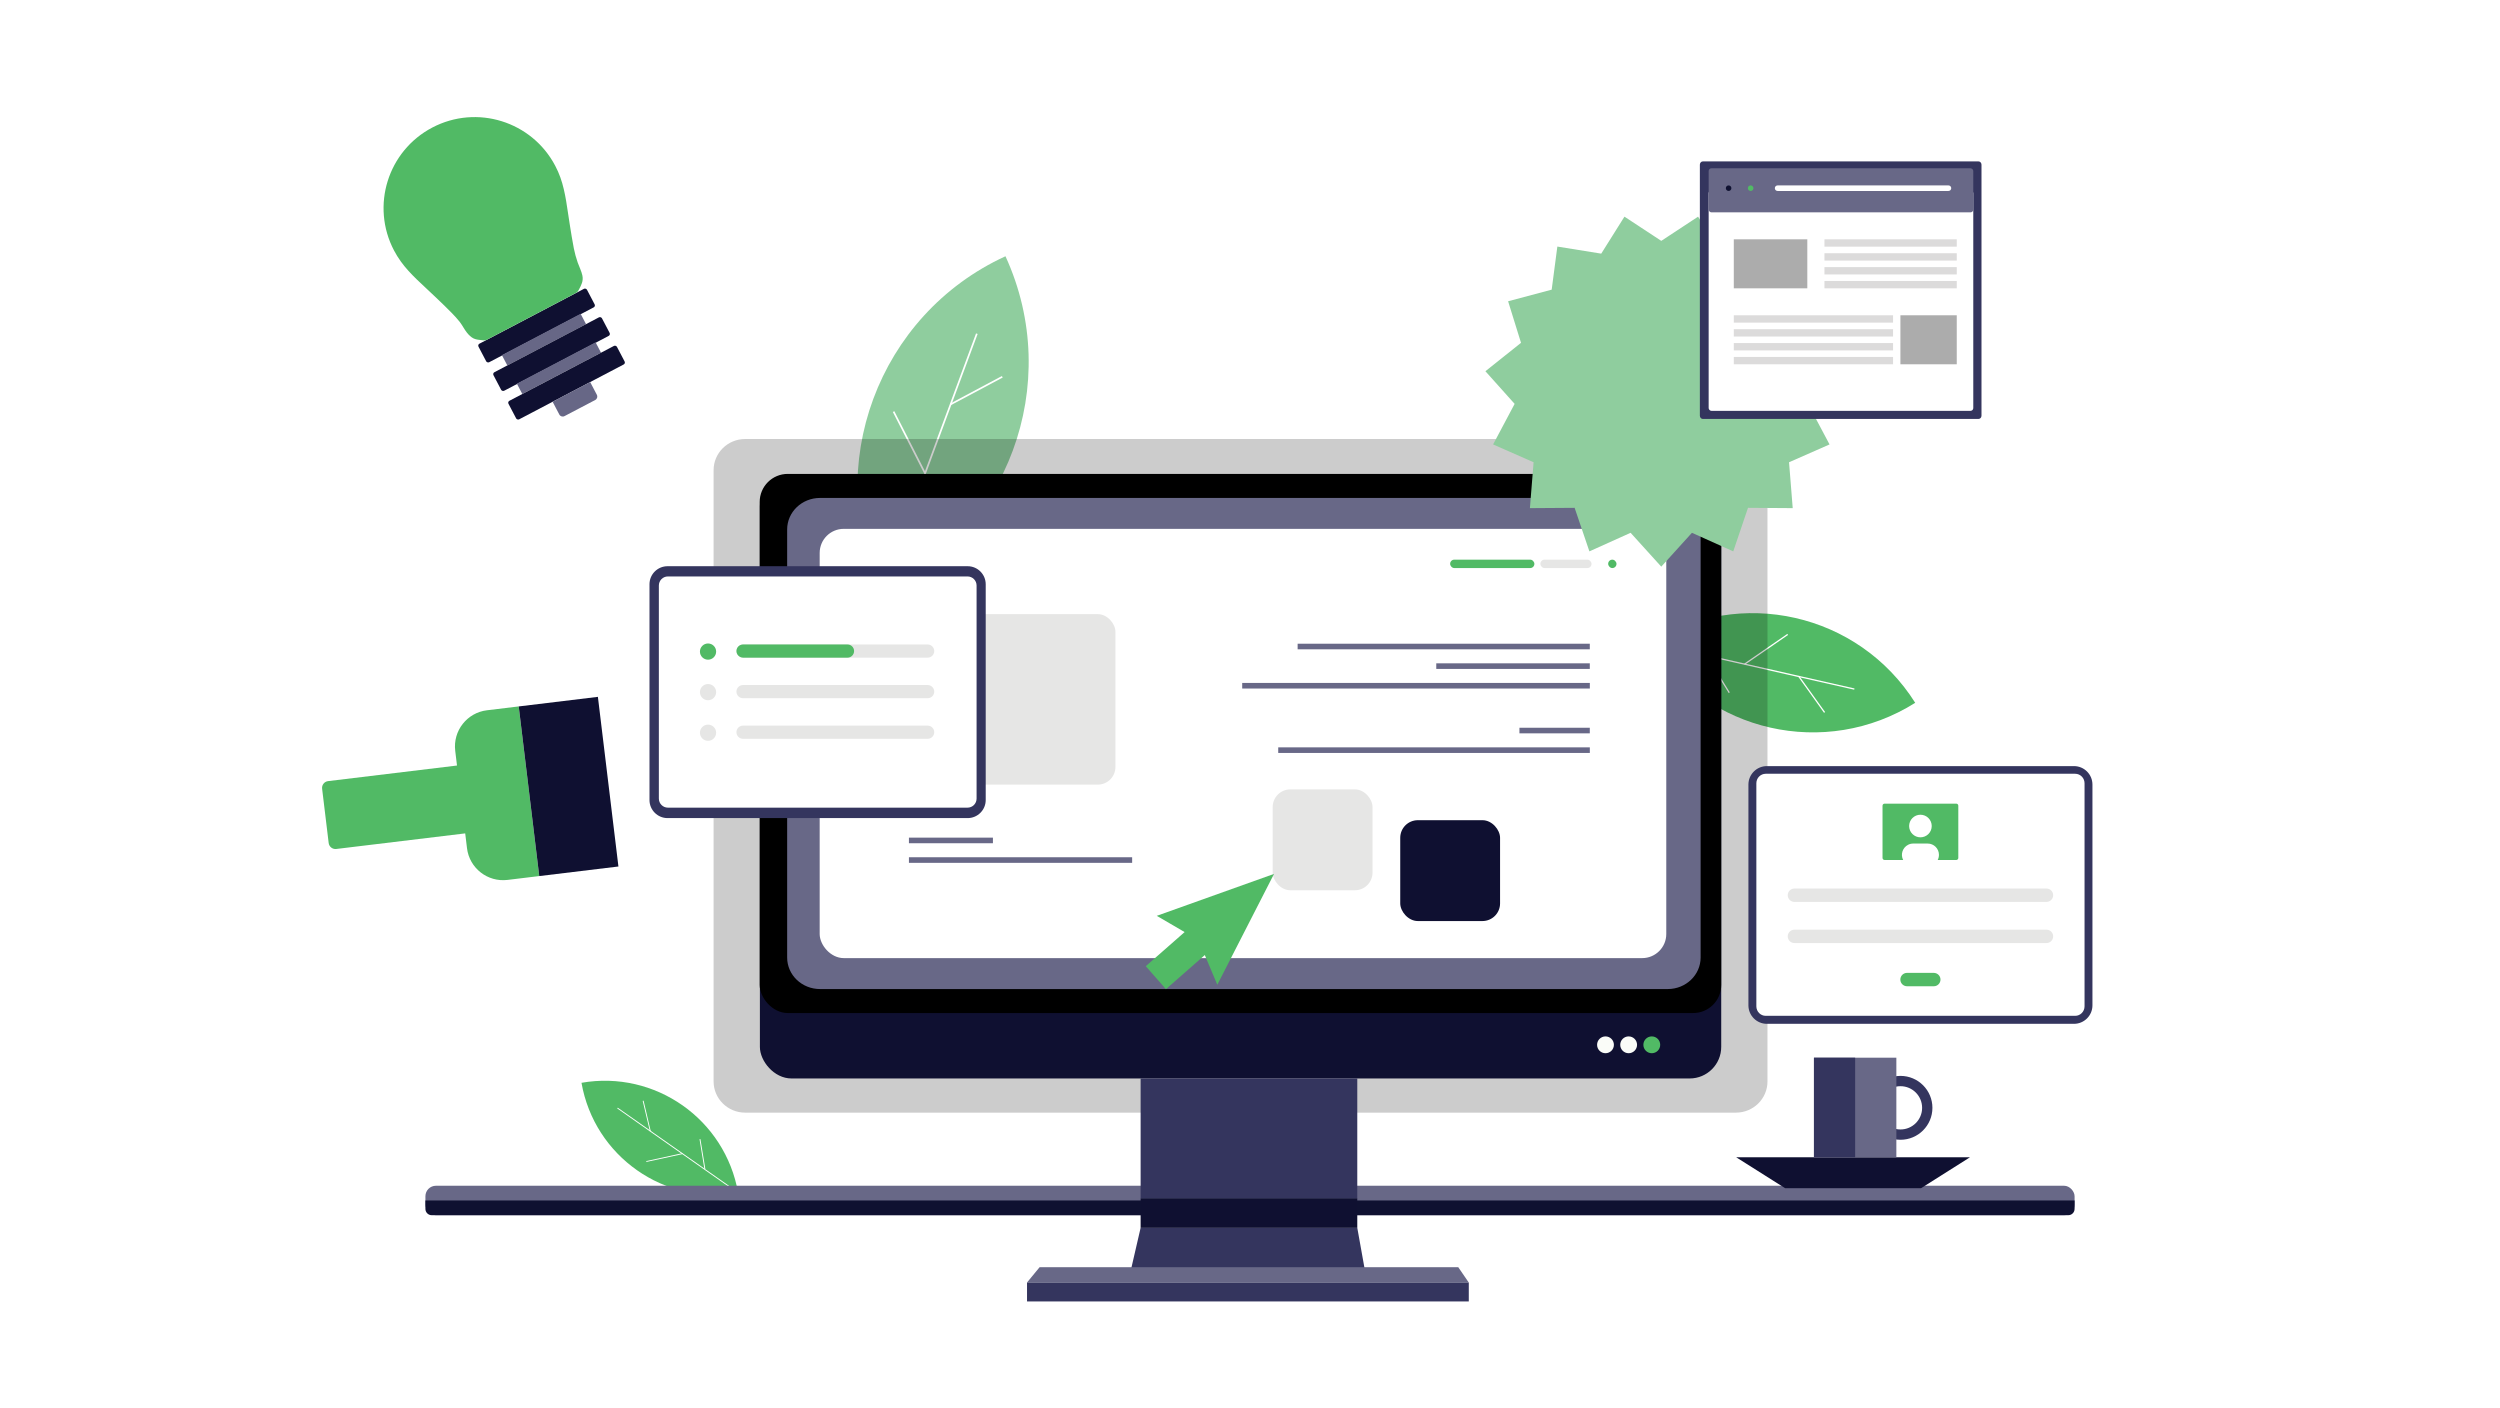 <?xml version="1.0" encoding="UTF-8"?>
<svg id="Layer_1" data-name="Layer 1" xmlns="http://www.w3.org/2000/svg" width="728" height="410" viewBox="0 0 728 410">
  <defs>
    <style>
      .cls-1 {
        fill: #34355e;
      }

      .cls-1, .cls-2, .cls-3, .cls-4, .cls-5, .cls-6, .cls-7, .cls-8, .cls-9, .cls-10, .cls-11, .cls-12, .cls-13, .cls-14, .cls-15 {
        stroke-width: 0px;
      }

      .cls-2 {
        fill: #676786;
      }

      .cls-3 {
        fill: rgba(217, 217, 216, .5);
      }

      .cls-4 {
        fill: #fafcf8;
      }

      .cls-5 {
        fill: #0f1031;
      }

      .cls-6 {
        fill: #010101;
        isolation: isolate;
        opacity: .2;
      }

      .cls-8 {
        fill: #e6e6e5;
      }

      .cls-16 {
        fill: none;
        stroke: #34355e;
        stroke-miterlimit: 10;
        stroke-width: 3px;
      }

      .cls-9 {
        fill: #fff;
      }

      .cls-10 {
        fill: #dcdbdb;
      }

      .cls-11 {
        fill: #acacac;
      }

      .cls-12 {
        fill: #8fcd9e;
      }

      .cls-13 {
        fill: #686887;
      }

      .cls-14 {
        fill: #51ba65;
      }

      .cls-15 {
        fill: #0f1131;
      }
    </style>
  </defs>
  <rect class="cls-9" x="-8" y="-5" width="741" height="421"/>
  <g>
    <path class="cls-12" d="m256.44,172.76h0c-17.05-37.11-.76-81.09,36.35-98.14,17.05,37.11.76,81.09-36.35,98.14h0Z"/>
    <polygon class="cls-9" points="256.69 172.85 264.06 152.95 276.47 119.43 284.69 97.25 284.22 97.08 276 119.26 263.59 152.77 256.22 172.67 256.69 172.85 256.69 172.85"/>
    <polyline class="cls-9" points="279.42 144.88 264.25 151.66 264.46 152.12 279.62 145.34"/>
    <polyline class="cls-9" points="269.63 137.76 260.43 119.74 259.99 119.97 269.18 137.99"/>
    <polyline class="cls-9" points="276.96 117.95 291.99 109.94 291.75 109.5 276.72 117.51"/>
  </g>
  <g>
    <g>
      <path class="cls-14" d="m480.55,187.16h0c26.12-16.46,60.7-8.62,77.16,17.5-26.12,16.46-60.7,8.62-77.16-17.5h0Z"/>
      <polygon class="cls-9" points="480.51 187.36 496.16 190.91 522.5 196.89 539.95 200.84 540.03 200.48 522.59 196.52 496.24 190.54 480.59 186.99 480.51 187.36 480.51 187.36"/>
      <polyline class="cls-9" points="503.72 201.62 497.14 190.93 496.82 191.12 503.4 201.82"/>
      <polyline class="cls-9" points="508.09 193.58 520.68 184.9 520.47 184.59 507.88 193.26"/>
      <polyline class="cls-9" points="523.67 197.1 531.16 207.57 531.47 207.35 523.97 196.88"/>
    </g>
    <path class="cls-6" d="m216.99,127.84h288.51c5.07,0,9.19,4.07,9.19,9.08v178c0,5.02-4.11,9.08-9.19,9.08H216.99c-5.07,0-9.19-4.07-9.19-9.08v-178c0-5.02,4.11-9.08,9.19-9.08Z"/>
    <g>
      <path class="cls-14" d="m214.94,347.35h0c-21.43,3.75-41.86-10.61-45.61-32.04,21.43-3.75,41.86,10.61,45.61,32.04h0Z"/>
      <polygon class="cls-9" points="215.02 347.23 205.77 340.74 190.19 329.8 179.88 322.56 179.73 322.77 190.04 330.02 205.62 340.96 214.87 347.45 215.02 347.23 215.02 347.23"/>
      <polyline class="cls-9" points="203.7 331.74 205.13 340.47 205.4 340.42 203.96 331.69"/>
      <polyline class="cls-9" points="198.7 335.81 188.18 338.1 188.23 338.36 198.76 336.07"/>
      <polyline class="cls-9" points="189.49 329.35 187.41 320.52 187.15 320.58 189.24 329.41"/>
    </g>
    <rect class="cls-3" x="233.53" y="152.34" width="257.27" height="141.5"/>
    <rect class="cls-3" x="233.53" y="152.34" width="257.27" height="141.5"/>
    <rect class="cls-5" x="221.28" y="138.25" width="279.94" height="175.8" rx="9.19" ry="9.19"/>
    <rect class="cls-7" x="221.22" y="138" width="280" height="157" rx="8.17" ry="8.17"/>
    <path class="cls-13" d="m238.79,145h246.86c5.28,0,9.57,4.1,9.57,9.17v124.67c0,5.06-4.28,9.17-9.57,9.17h-246.86c-5.28,0-9.57-4.1-9.57-9.17v-124.67c0-5.06,4.28-9.17,9.57-9.17Z"/>
    <circle class="cls-4" cx="467.52" cy="304.25" r="2.45"/>
    <circle class="cls-4" cx="474.26" cy="304.25" r="2.45"/>
    <circle class="cls-14" cx="481" cy="304.25" r="2.45"/>
    <path class="cls-1" d="m332.15,357.54h63.09l2.14,11.94h-67.99l2.76-11.94Z"/>
    <path class="cls-13" d="m302.74,369h121.9l3.06,4.47h-128.64l3.68-4.47Z"/>
    <rect class="cls-1" x="299.07" y="373.47" width="128.64" height="5.51"/>
    <rect class="cls-13" x="123.88" y="345.29" width="480.24" height="8.58" rx="3.06" ry="3.06"/>
    <path class="cls-15" d="m123.88,349.58h480.24v2.45c0,1.01-.82,1.84-1.84,1.84H125.72c-1.01,0-1.84-.82-1.84-1.84v-2.45Z"/>
    <rect class="cls-1" x="332.15" y="314.05" width="63.09" height="34.92"/>
    <rect class="cls-5" x="332.15" y="348.97" width="63.09" height="8.58"/>
    <g>
      <path class="cls-1" d="m603.94,298.14h-89.42c-2.97,0-5.38-2.41-5.38-5.38v-64.29c0-2.97,2.41-5.38,5.38-5.38h89.42c2.97,0,5.38,2.41,5.38,5.38v64.29c0,2.97-2.41,5.38-5.38,5.38Z"/>
      <path class="cls-9" d="m514.18,295.81h90.11c1.51,0,2.73-1.24,2.73-2.77v-64.95c0-1.53-1.22-2.77-2.73-2.77h-90.11c-1.51,0-2.73,1.24-2.73,2.77v64.95c0,1.53,1.22,2.77,2.73,2.77Z"/>
      <path class="cls-8" d="m522.54,258.74c-1.08,0-1.95.87-1.95,1.95s.87,1.95,1.95,1.95h73.39c1.08,0,1.95-.87,1.95-1.95s-.87-1.95-1.95-1.95h-73.39Z"/>
      <path class="cls-8" d="m522.54,270.72c-1.08,0-1.95.87-1.95,1.95s.87,1.95,1.95,1.95h73.39c1.08,0,1.95-.87,1.95-1.95s-.87-1.94-1.95-1.95h-73.39Z"/>
      <path class="cls-14" d="m555.33,283.3c-1.08,0-1.95.87-1.95,1.95s.87,1.94,1.95,1.95h7.79c1.08,0,1.95-.87,1.95-1.95s-.87-1.94-1.95-1.95h-7.79Z"/>
      <path class="cls-14" d="m548.79,234.02c-.33,0-.6.27-.6.6v15.21c0,.33.27.6.6.6h20.87c.33,0,.6-.27.6-.6v-15.21c0-.33-.27-.6-.6-.6h-20.87Z"/>
      <circle class="cls-9" cx="559.23" cy="240.54" r="3.29"/>
      <path class="cls-9" d="m564.62,248.93c0,.52-.12,1.03-.36,1.5h-10.06c-.83-1.62-.18-3.6,1.44-4.43.46-.24.98-.36,1.5-.36h4.19c1.82,0,3.29,1.47,3.29,3.29h0Z"/>
    </g>
    <g>
      <rect class="cls-9" x="238.69" y="154" width="246.53" height="125" rx="7.01" ry="7.01"/>
      <rect class="cls-14" x="422.28" y="162.97" width="24.53" height="2.45" rx="1.21" ry="1.21"/>
      <rect class="cls-13" x="377.87" y="187.45" width="85.08" height="1.63"/>
      <rect class="cls-13" x="418.24" y="193.16" width="44.71" height="1.63"/>
      <rect class="cls-13" x="361.73" y="198.87" width="101.23" height="1.63"/>
      <rect class="cls-13" x="442.46" y="211.92" width="20.49" height="1.63"/>
      <rect class="cls-13" x="372.22" y="217.63" width="90.74" height="1.63"/>
      <rect class="cls-13" x="264.69" y="243.92" width="24.46" height="1.63" transform="translate(553.83 489.47) rotate(-180)"/>
      <rect class="cls-13" x="264.69" y="249.63" width="65" height="1.63" transform="translate(594.37 500.89) rotate(-180)"/>
      <rect class="cls-8" x="448.56" y="162.97" width="14.89" height="2.45" rx="1.21" ry="1.21"/>
      <rect class="cls-14" x="468.3" y="162.97" width="2.42" height="2.45" rx="1.21" ry="1.21"/>
      <rect class="cls-8" x="370.61" y="229.87" width="29.07" height="29.37" rx="5.13" ry="5.13"/>
      <rect class="cls-5" x="407.75" y="238.84" width="29.07" height="29.37" rx="5.13" ry="5.13"/>
      <rect class="cls-8" x="275.69" y="178.84" width="49.12" height="49.64" rx="5.13" ry="5.13"/>
    </g>
    <polygon class="cls-5" points="559.42 346 519.82 346 505.58 337 573.65 337 559.42 346"/>
    <g>
      <circle class="cls-16" cx="553.42" cy="322.6" r="7.8"/>
      <rect class="cls-13" x="528.22" y="308" width="24" height="29"/>
      <rect class="cls-1" x="528.22" y="308" width="12" height="29"/>
    </g>
    <g>
      <path class="cls-1" d="m281.78,238.23h-87.39c-2.9,0-5.26-2.36-5.26-5.26v-62.83c0-2.91,2.36-5.26,5.26-5.26h87.39c2.9,0,5.26,2.36,5.26,5.26v62.83c0,2.9-2.36,5.26-5.26,5.26Z"/>
      <path class="cls-9" d="m194.5,235.19h87.24c1.46,0,2.64-1.18,2.64-2.64v-62.05c0-1.46-1.18-2.64-2.64-2.64h-87.24c-1.46,0-2.64,1.18-2.64,2.64v62.05c0,1.46,1.18,2.64,2.64,2.64Z"/>
      <path class="cls-8" d="m270.13,187.67h-53.76c-1.06,0-1.92.86-1.92,1.92s.86,1.92,1.92,1.92h53.76c1.06,0,1.92-.86,1.92-1.92s-.86-1.92-1.92-1.92Z"/>
      <path class="cls-8" d="m216.37,199.48c-1.06,0-1.92.86-1.92,1.92s.86,1.92,1.92,1.92h53.76c1.06,0,1.92-.86,1.92-1.92s-.86-1.92-1.92-1.92h-53.76Z"/>
      <path class="cls-8" d="m216.37,211.3c-1.06,0-1.92.86-1.92,1.92s.86,1.92,1.92,1.92h53.76c1.06,0,1.92-.86,1.92-1.92s-.86-1.92-1.92-1.92h-53.76Z"/>
      <circle class="cls-14" cx="206.18" cy="189.74" r="2.36"/>
      <circle class="cls-8" cx="206.18" cy="201.55" r="2.36"/>
      <circle class="cls-8" cx="206.18" cy="213.37" r="2.36"/>
      <path class="cls-14" d="m248.71,189.59h0c0,1.06-.86,1.92-1.92,1.92h-30.35c-.98,0-1.82-.7-1.97-1.66-.14-1.05.6-2.02,1.65-2.16.08,0,.17-.02.25-.02h30.42c1.06,0,1.92.86,1.92,1.92h0Z"/>
    </g>
  </g>
  <polygon class="cls-12" points="483.78 70.13 494.48 63.09 501.25 73.86 514.05 71.8 515.7 84.35 528.39 87.73 524.63 99.83 535 108.1 526.49 117.61 532.76 129.42 520.97 134.61 522.04 147.97 509.02 147.88 504.72 160.56 492.69 155.15 483.76 165.01 474.83 155.15 462.83 160.56 458.53 147.88 445.51 147.97 446.58 134.61 434.79 129.42 441.06 117.61 432.55 108.1 442.92 99.83 439.16 87.73 451.85 84.35 453.5 71.8 466.28 73.86 473.04 63.09 483.75 70.13 483.78 70.13"/>
  <g>
    <path class="cls-1" d="m495.87,47h80.27c.48,0,.87.43.87.95v73.1c0,.52-.39.95-.87.95h-80.27c-.48,0-.87-.43-.87-.95V47.95c0-.52.39-.95.87-.95Z"/>
    <rect class="cls-9" x="497.56" y="55.42" width="77.06" height="64.22" rx=".81" ry=".81"/>
    <rect class="cls-13" x="497.56" y="49" width="77.06" height="12.84" rx=".81" ry=".81"/>
    <path class="cls-9" d="m517.64,53.99h49.75c.45,0,.81.36.81.81s-.36.81-.81.81h-49.75c-.45,0-.81-.36-.81-.81s.36-.81.81-.81Z"/>
    <path class="cls-15" d="m503.37,53.99h0c.45,0,.81.36.81.81s-.36.81-.81.81-.81-.36-.81-.81.36-.81.81-.81Z"/>
    <path class="cls-14" d="m509.79,53.99h0c.45,0,.81.36.81.81s-.36.81-.81.81-.81-.36-.81-.81.36-.81.81-.81Z"/>
    <rect class="cls-11" x="504.88" y="69.69" width="21.41" height="14.27"/>
    <rect class="cls-11" x="553.4" y="91.81" width="16.41" height="14.27"/>
    <rect class="cls-10" x="531.28" y="69.69" width="38.53" height="2.14"/>
    <rect class="cls-10" x="531.28" y="73.74" width="38.53" height="2.14"/>
    <rect class="cls-10" x="531.28" y="77.78" width="38.53" height="2.14"/>
    <rect class="cls-10" x="531.28" y="81.82" width="38.53" height="2.14"/>
    <rect class="cls-10" x="504.88" y="91.81" width="46.38" height="2.14"/>
    <rect class="cls-10" x="504.88" y="95.86" width="46.38" height="2.14"/>
    <rect class="cls-10" x="504.88" y="99.9" width="46.38" height="2.14"/>
    <rect class="cls-10" x="504.88" y="103.94" width="46.38" height="2.14"/>
  </g>
  <g>
    <path class="cls-14" d="m133.09,222.92l-37.55,4.54c-1.09.13-1.87,1.12-1.74,2.21l1.91,15.81c.13,1.09,1.12,1.87,2.21,1.74l37.55-4.54.52,4.3c.7,5.81,5.98,9.95,11.8,9.25l9.24-1.12-5.98-49.4-9.24,1.12c-5.81.7-9.95,5.98-9.25,11.8l.52,4.3Z"/>
    <rect class="cls-5" x="140.69" y="217.4" width="49.76" height="23.22" transform="translate(-41.89 420.9) rotate(-96.9)"/>
  </g>
  <polygon class="cls-14" points="371 254.48 336.85 266.69 344.96 271.42 333.65 281.35 339.52 288.04 350.84 278.11 354.48 286.76 371 254.48"/>
  <g>
    <rect class="cls-5" x="138.41" y="91.72" width="35.67" height="6.1" rx=".64" ry=".64" transform="translate(-26.14 83.48) rotate(-27.69)"/>
    <rect class="cls-2" x="145.46" y="97.17" width="25.89" height="3.41" transform="translate(-27.81 84.95) rotate(-27.69)"/>
    <rect class="cls-5" x="142.78" y="100.03" width="35.67" height="6.1" rx=".64" ry=".64" transform="translate(-29.51 86.46) rotate(-27.69)"/>
    <rect class="cls-2" x="149.82" y="105.48" width="25.89" height="3.41" transform="translate(-31.17 87.93) rotate(-27.69)"/>
    <rect class="cls-5" x="147.14" y="108.35" width="35.67" height="6.1" rx=".64" ry=".64" transform="translate(-32.87 89.44) rotate(-27.69)"/>
    <path class="cls-2" d="m161.46,113.79h12.34v4.2c0,.62-.5,1.12-1.12,1.12h-10.11c-.62,0-1.12-.5-1.12-1.12v-4.2h0Z" transform="translate(-34.92 91.25) rotate(-27.69)"/>
    <path class="cls-14" d="m154.75,92.12c4.22-2.22,8.45-4.43,12.67-6.65.25-.13.5-.26.7-.46.18-.18.31-.41.44-.64.72-1.35,1.36-2.54,1.04-4.11-.27-1.31-.93-2.54-1.37-3.8-.47-1.35-.85-2.73-1.13-4.13-.46-2.28-.79-4.57-1.17-6.86-.76-4.58-1.18-9.39-2.74-13.77-.41-1.15-.91-2.29-1.5-3.41-6.81-12.96-22.83-17.96-35.8-11.15s-17.96,22.83-11.15,35.8c.59,1.12,1.24,2.17,1.96,3.17,2.71,3.78,6.44,6.85,9.77,10.07,1.69,1.63,3.41,3.22,5.04,4.91.82.85,1.65,1.72,2.37,2.65.77,1,1.31,2.15,2.1,3.14.53.66,1.2,1.34,1.98,1.7.79.36,1.72.4,2.57.5.27.03.54.06.81,0,.25-.05.48-.17.71-.29,4.23-2.23,8.47-4.45,12.71-6.68"/>
  </g>
</svg>